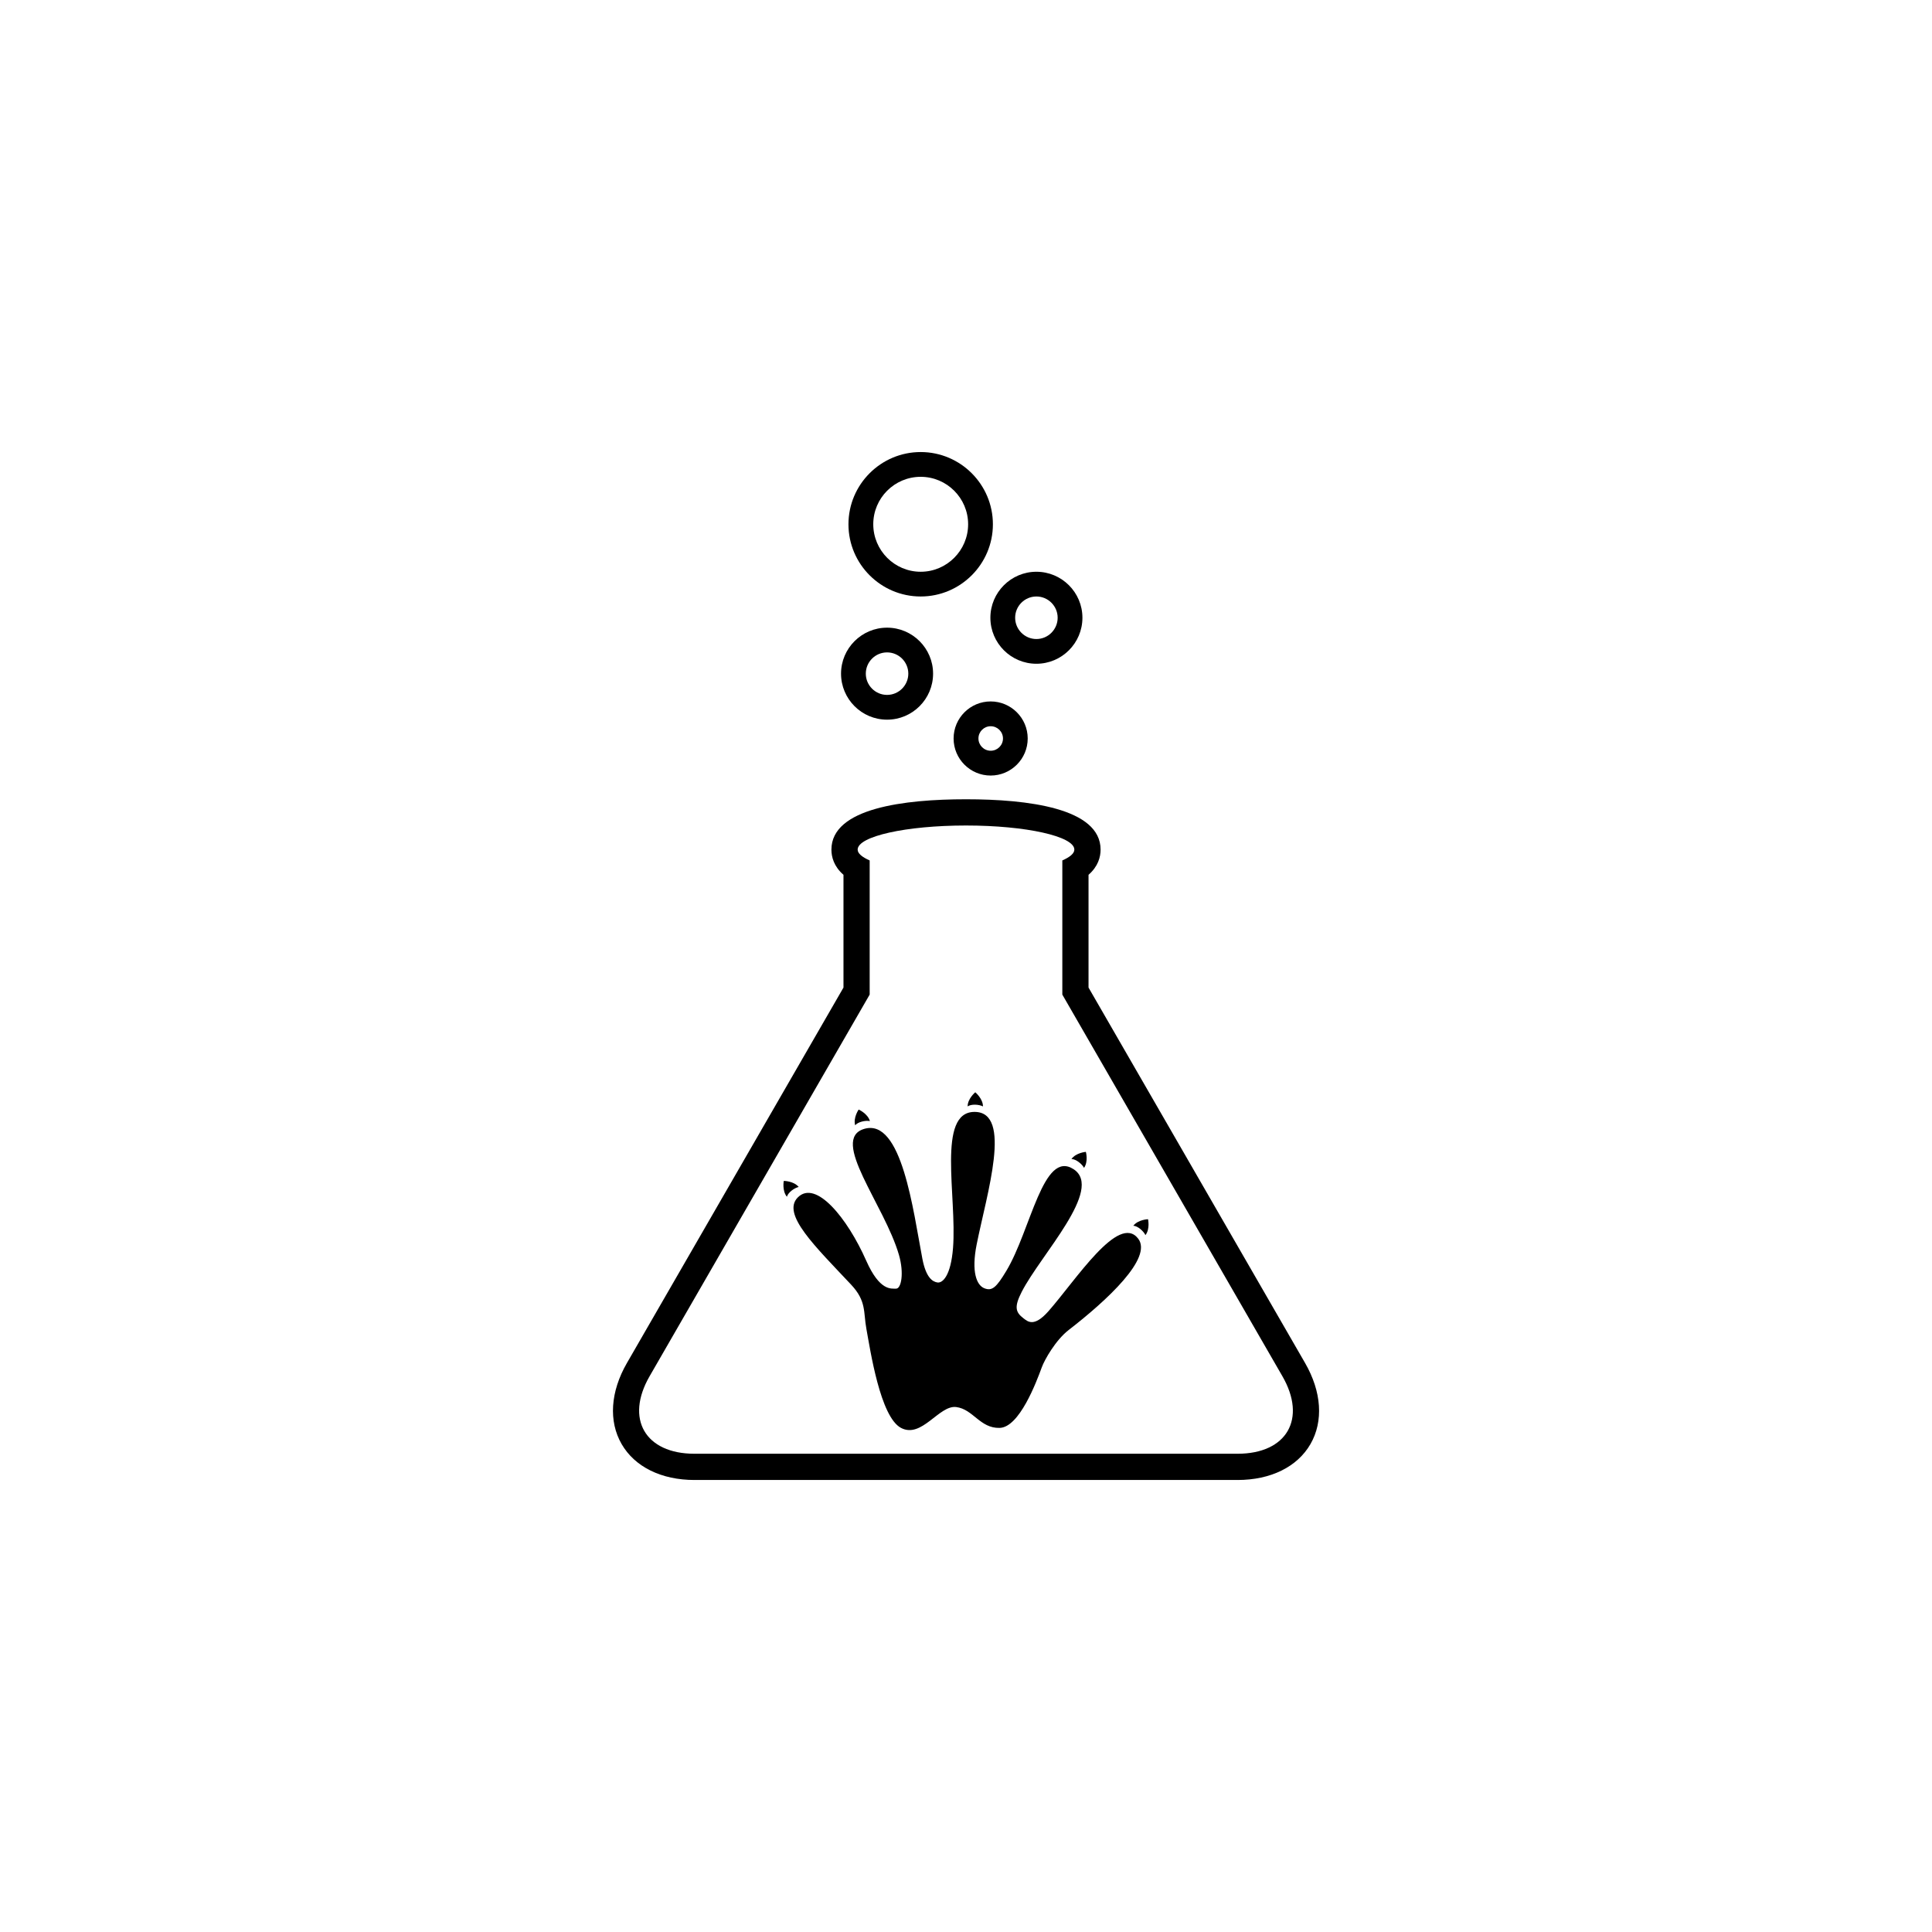 <?xml version="1.0" encoding="utf-8"?>
<!-- Generator: Adobe Illustrator 16.0.0, SVG Export Plug-In . SVG Version: 6.00 Build 0)  -->
<!DOCTYPE svg PUBLIC "-//W3C//DTD SVG 1.1//EN" "http://www.w3.org/Graphics/SVG/1.1/DTD/svg11.dtd">
<svg version="1.1" id="Layer_1" xmlns="http://www.w3.org/2000/svg" xmlns:xlink="http://www.w3.org/1999/xlink" x="0px" y="0px"
	 width="50px" height="50px" viewBox="0 0 50 50" enable-background="new 0 0 50 50" xml:space="preserve">
<g>
	<path d="M33.775,35.274l-5.604-9.716v-2.918c0.249-0.218,0.312-0.462,0.312-0.652c0-1.077-1.895-1.303-3.483-1.303
		s-3.483,0.226-3.483,1.303c0,0.19,0.063,0.435,0.312,0.652v2.918l-5.604,9.716c-0.428,0.742-0.479,1.507-0.138,2.098
		c0.341,0.591,1.029,0.93,1.887,0.93h14.054c0.858,0,1.546-0.339,1.887-0.93C34.255,36.781,34.204,36.017,33.775,35.274z
		 M32.027,37.623H17.973c-1.276,0-1.799-0.904-1.16-2.009l5.694-9.874v-3.472c-0.193-0.085-0.311-0.18-0.311-0.28
		c0-0.345,1.255-0.624,2.804-0.624s2.804,0.279,2.804,0.624c0,0.101-0.118,0.195-0.311,0.28v3.472l5.694,9.874
		C33.826,36.719,33.303,37.623,32.027,37.623z"/>
	<path d="M24.679,19.112c0,0.529,0.43,0.959,0.959,0.959c0.529,0,0.959-0.43,0.959-0.959s-0.43-0.959-0.959-0.959
		C25.109,18.153,24.679,18.583,24.679,19.112z M25.957,19.112c0,0.175-0.143,0.317-0.318,0.317s-0.317-0.143-0.317-0.317
		c0-0.176,0.142-0.317,0.317-0.317S25.957,18.937,25.957,19.112z"/>
	<path d="M22.957,18.625c0.657,0,1.191-0.534,1.191-1.191c0-0.656-0.535-1.19-1.191-1.19s-1.191,0.534-1.191,1.19
		C21.766,18.091,22.3,18.625,22.957,18.625z M22.957,16.884c0.303,0,0.55,0.246,0.55,0.55c0,0.303-0.247,0.55-0.55,0.55
		c-0.303,0-0.55-0.247-0.55-0.55C22.407,17.13,22.654,16.884,22.957,16.884z"/>
	<path d="M26.822,17.178c0.657,0,1.191-0.534,1.191-1.191c0-0.656-0.535-1.19-1.191-1.19s-1.191,0.534-1.191,1.19
		C25.631,16.644,26.165,17.178,26.822,17.178z M26.822,15.437c0.303,0,0.55,0.247,0.55,0.55s-0.247,0.551-0.55,0.551
		c-0.303,0-0.55-0.248-0.55-0.551S26.519,15.437,26.822,15.437z"/>
	<path d="M23.827,15.437c1.03,0,1.869-0.838,1.869-1.869c0-1.03-0.838-1.869-1.869-1.869s-1.869,0.839-1.869,1.869
		C21.958,14.599,22.797,15.437,23.827,15.437z M23.827,12.34c0.677,0,1.228,0.551,1.228,1.228s-0.551,1.229-1.228,1.229
		S22.6,14.244,22.6,13.567S23.15,12.34,23.827,12.34z"/>
	<path d="M27.131,33.937c-0.373,0.421-0.535,0.263-0.645,0.179c-0.206-0.157-0.243-0.296-0.042-0.687
		c0.493-0.96,2.125-2.656,1.342-3.169c-0.792-0.52-1.106,1.576-1.744,2.633c-0.253,0.42-0.364,0.526-0.563,0.449
		c-0.205-0.077-0.345-0.426-0.203-1.137c0.262-1.312,0.934-3.426-0.053-3.429s-0.454,2.185-0.559,3.522
		c-0.057,0.718-0.269,0.915-0.406,0.892c-0.123-0.021-0.292-0.12-0.387-0.613c-0.238-1.243-0.532-3.648-1.504-3.362
		c-0.904,0.266,0.521,1.961,0.898,3.263c0.137,0.476,0.058,0.874-0.074,0.872c-0.127-0.003-0.423,0.068-0.774-0.725
		c-0.488-1.103-1.306-2.107-1.772-1.634c-0.423,0.431,0.449,1.262,1.384,2.258c0.399,0.426,0.313,0.71,0.393,1.142
		c0.102,0.554,0.358,2.279,0.896,2.563c0.537,0.283,0.984-0.594,1.427-0.54c0.442,0.055,0.615,0.553,1.125,0.54
		s0.948-1.177,1.091-1.567c0.073-0.2,0.361-0.708,0.698-0.968c0.994-0.769,2.177-1.865,1.797-2.363
		C28.949,31.395,27.849,33.123,27.131,33.937z"/>
	<path d="M25.439,28.634c0-0.202-0.199-0.366-0.199-0.366s-0.198,0.164-0.198,0.366C25.134,28.569,25.335,28.58,25.439,28.634z"/>
	<path d="M28.055,30.224c0.116-0.167,0.047-0.414,0.047-0.414s-0.257,0.021-0.373,0.186C27.841,29.994,28.001,30.121,28.055,30.224z
		"/>
	<path d="M29.33,31.722c0.112,0.004,0.265,0.138,0.314,0.243c0.124-0.161,0.067-0.412,0.067-0.412S29.454,31.562,29.33,31.722z"/>
	<path d="M22.513,29.014c-0.055-0.195-0.291-0.299-0.291-0.299s-0.146,0.212-0.09,0.407C22.202,29.035,22.399,28.99,22.513,29.014z"
		/>
	<path d="M20.284,30.562c0,0-0.048,0.254,0.081,0.41c0.028-0.108,0.191-0.229,0.305-0.253
		C20.541,30.562,20.284,30.562,20.284,30.562z"/>
</g>
<g id="Favorite">
</g>
</svg>
